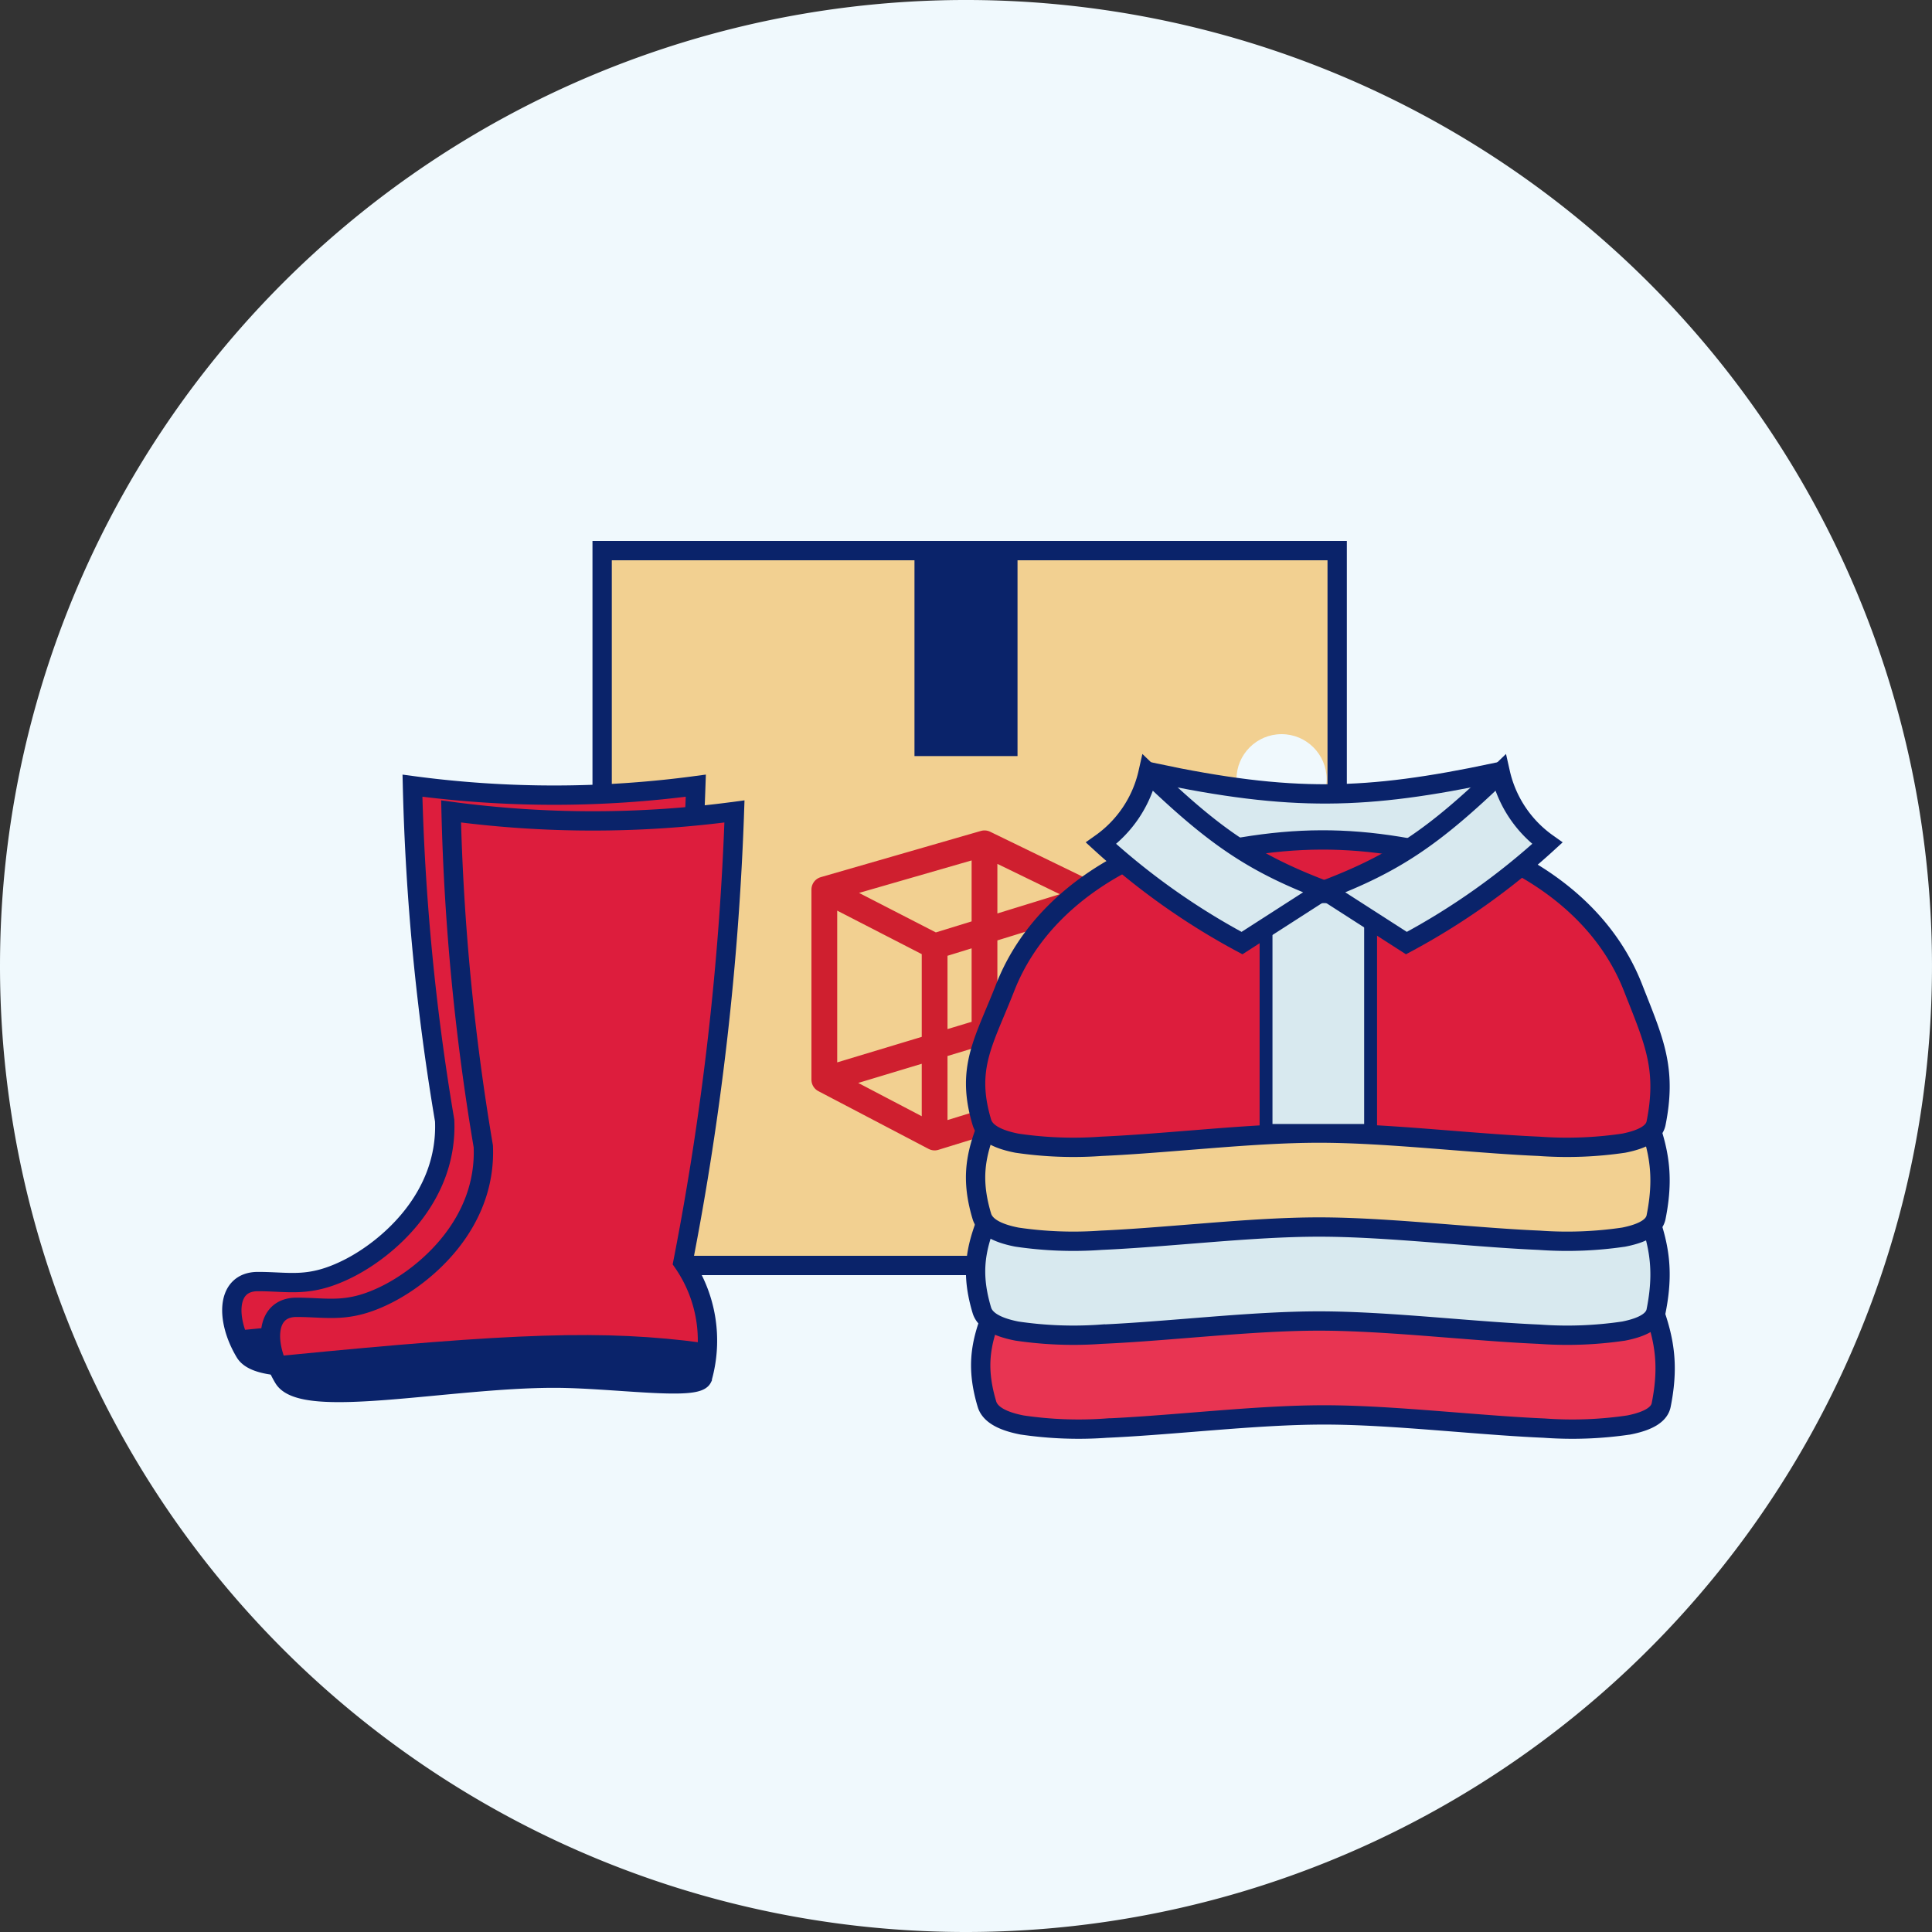 <svg xmlns="http://www.w3.org/2000/svg" xmlns:xlink="http://www.w3.org/1999/xlink" width="150" height="150" viewBox="0 0 150 150">
  <rect x="0" y="0" width="150" height="150" fill="#333333" stroke="none"/>
  <defs>
    <clipPath id="clip-path">
      <rect id="Rectangle_10069" data-name="Rectangle 10069" width="150" height="150" fill="#fff"/>
    </clipPath>
  </defs>
  <g id="medium" clip-path="url(#clip-path)">
    <path id="Path_4947" data-name="Path 4947" d="M75,150A75,75,0,1,0,0,75,75,75,0,0,0,75,150Z" fill="#f0f9fd"/>
    <rect id="Rectangle_10066" data-name="Rectangle 10066" width="57.068" height="55.5" transform="translate(46.75 42.75)" fill="#f2d091" stroke="#0a236a" stroke-width="1.5"/>
    <path id="Path_4948" data-name="Path 4948" d="M76.436,65.474,85,69.634m-8.564-4.16L64,69.063m12.436-3.59v14.6M85,69.634V84.482m0-14.847L72.564,73.468M85,84.482,72.564,88.316M85,84.482l-8.564-4.405m-3.872,8.24L64,83.829m8.564,4.487V73.468M64,83.829V69.063m0,14.766,12.436-3.753M64,69.063l8.564,4.405" fill="none" stroke="#cf1f2f" stroke-linecap="round" stroke-width="2"/>
    <rect id="Rectangle_10067" data-name="Rectangle 10067" width="8" height="15.228" transform="translate(71 43.474)" fill="#0a236a"/>
    <circle id="Ellipse_53" data-name="Ellipse 53" cx="3.5" cy="3.5" r="3.5" transform="translate(96 57)" fill="#f0f9fd"/>
    <path id="Path_4949" data-name="Path 4949" d="M78.434,98.569c3.4-8.7,13.761-13.2,24.376-13.2s20.974,4.5,24.376,13.2q.183.467.355.9c1.383,3.5,2.228,5.637,1.432,9.619-.129.641-.8,1.211-2.518,1.548a30,30,0,0,1-6.561.243c-2.126-.091-4.445-.275-6.816-.463l-1.7-.133c-2.944-.228-5.908-.43-8.57-.43s-5.6.2-8.506.43q-.85.066-1.695.135c-2.334.187-4.615.37-6.712.462a30.035,30.035,0,0,1-6.542-.244c-1.726-.334-2.514-.914-2.725-1.616-1.067-3.556-.222-5.573,1.033-8.568C77.908,99.869,78.169,99.247,78.434,98.569Z" fill="#e83452" stroke="#0a236a" stroke-width="1.5"/>
    <path id="Path_4950" data-name="Path 4950" d="M78.037,91.278c3.4-8.7,13.761-13.2,24.377-13.2s20.974,4.5,24.376,13.2q.182.467.355.9c1.383,3.5,2.228,5.637,1.431,9.619-.128.641-.8,1.211-2.517,1.548a30.012,30.012,0,0,1-6.562.243c-2.125-.091-4.445-.275-6.816-.463l-1.7-.134c-2.943-.227-5.908-.429-8.57-.429s-5.6.2-8.506.43q-.85.066-1.695.135c-2.334.187-4.615.37-6.712.461a29.981,29.981,0,0,1-6.542-.243c-1.726-.335-2.514-.914-2.725-1.616-1.067-3.557-.222-5.574,1.033-8.568C77.512,92.578,77.772,91.956,78.037,91.278Z" fill="#d8e9ef" stroke="#0a236a" stroke-width="1.5"/>
    <path id="Path_4951" data-name="Path 4951" d="M78.037,83.983c3.4-8.7,13.761-13.2,24.377-13.2s20.974,4.5,24.376,13.2q.182.467.355.9c1.383,3.5,2.228,5.637,1.431,9.619-.128.641-.8,1.211-2.517,1.548a30.062,30.062,0,0,1-6.562.243c-2.125-.091-4.445-.275-6.816-.463l-1.7-.134c-2.943-.228-5.908-.43-8.57-.43s-5.6.2-8.506.43l-1.695.135c-2.334.187-4.615.37-6.712.462a30,30,0,0,1-6.542-.243c-1.726-.334-2.514-.914-2.725-1.616-1.067-3.556-.222-5.573,1.033-8.568C77.512,85.284,77.772,84.661,78.037,83.983Z" fill="#f2d091" stroke="#0a236a" stroke-width="1.5"/>
    <path id="Path_4952" data-name="Path 4952" d="M78.037,76.689c3.4-8.7,13.761-13.2,24.377-13.2s20.974,4.5,24.376,13.2q.182.467.355.9c1.383,3.5,2.228,5.637,1.431,9.619-.128.641-.8,1.211-2.517,1.548A30.068,30.068,0,0,1,119.5,89c-2.125-.091-4.445-.275-6.816-.463l-1.7-.134c-2.943-.228-5.908-.43-8.57-.43s-5.6.2-8.506.43l-1.695.135c-2.334.187-4.615.37-6.712.462a30,30,0,0,1-6.542-.243c-1.726-.335-2.514-.914-2.725-1.616-1.067-3.556-.222-5.573,1.033-8.568C77.512,77.989,77.772,77.367,78.037,76.689Z" fill="#dd1d3d" stroke="#0a236a" stroke-width="1.5"/>
    <rect id="Rectangle_10068" data-name="Rectangle 10068" width="8.118" height="18.148" transform="translate(98.295 69.618)" fill="#d8e9ef" stroke="#0a236a" stroke-width="1"/>
    <path id="Path_4953" data-name="Path 4953" d="M116.031,60c-9.959,2.1-15.72,2.269-26.442,0v7.294c10.13-2.713,15.821-2.838,25.952,0Z" fill="#d8e9ef" stroke="#0a236a" stroke-width="1.5"/>
    <path id="Path_4954" data-name="Path 4954" d="M102.81,69.118C97.275,67.01,94.282,64.953,89.133,60a9.18,9.18,0,0,1-3.647,5.471,54.089,54.089,0,0,0,10.942,7.75Z" fill="#d8e9ef" stroke="#0a236a" stroke-width="1.5"/>
    <path id="Path_4955" data-name="Path 4955" d="M102.81,69.118c5.535-2.108,8.528-4.165,13.677-9.118a9.181,9.181,0,0,0,3.647,5.471,54.085,54.085,0,0,1-10.941,7.75Z" fill="#d8e9ef" stroke="#0a236a" stroke-width="1.5"/>
    <path id="Path_4956" data-name="Path 4956" d="M54.023,61a82.716,82.716,0,0,1-22,0,181.622,181.622,0,0,0,2.5,26c.257,6.021-4.5,10-7.5,11.5s-4.5,1-7,1-2.5,3-1,5.5,12.8,0,21,0c4.491,0,11,1,11.5,0a10.666,10.666,0,0,0-1.5-9A222.685,222.685,0,0,0,54.023,61Z" fill="#dd1d3d" stroke="#0a236a" stroke-width="1.5"/>
    <path id="Path_4957" data-name="Path 4957" d="M51.5,103c-7.634-1.006-14.367-.784-32.5,1l1,1.5c16.931-1.235,23.361-1.992,30.5-.5Z" fill="#0a236a" stroke="#0a236a" stroke-width="1.5"/>
    <path id="Path_4958" data-name="Path 4958" d="M57.023,63a82.716,82.716,0,0,1-22,0,181.622,181.622,0,0,0,2.5,26c.257,6.021-4.5,10-7.5,11.5s-4.5,1-7,1-2.5,3-1,5.5,12.8,0,21,0c4.491,0,11,1,11.5,0a10.666,10.666,0,0,0-1.5-9A222.685,222.685,0,0,0,57.023,63Z" fill="#dd1d3d" stroke="#0a236a" stroke-width="1.5"/>
    <path id="Path_4959" data-name="Path 4959" d="M54.5,105c-7.634-1.006-14.367-.784-32.5,1l1,1.5c16.931-1.235,23.361-1.992,30.5-.5Z" fill="#0a236a" stroke="#0a236a" stroke-width="1.5"/>
  </g>
</svg>
